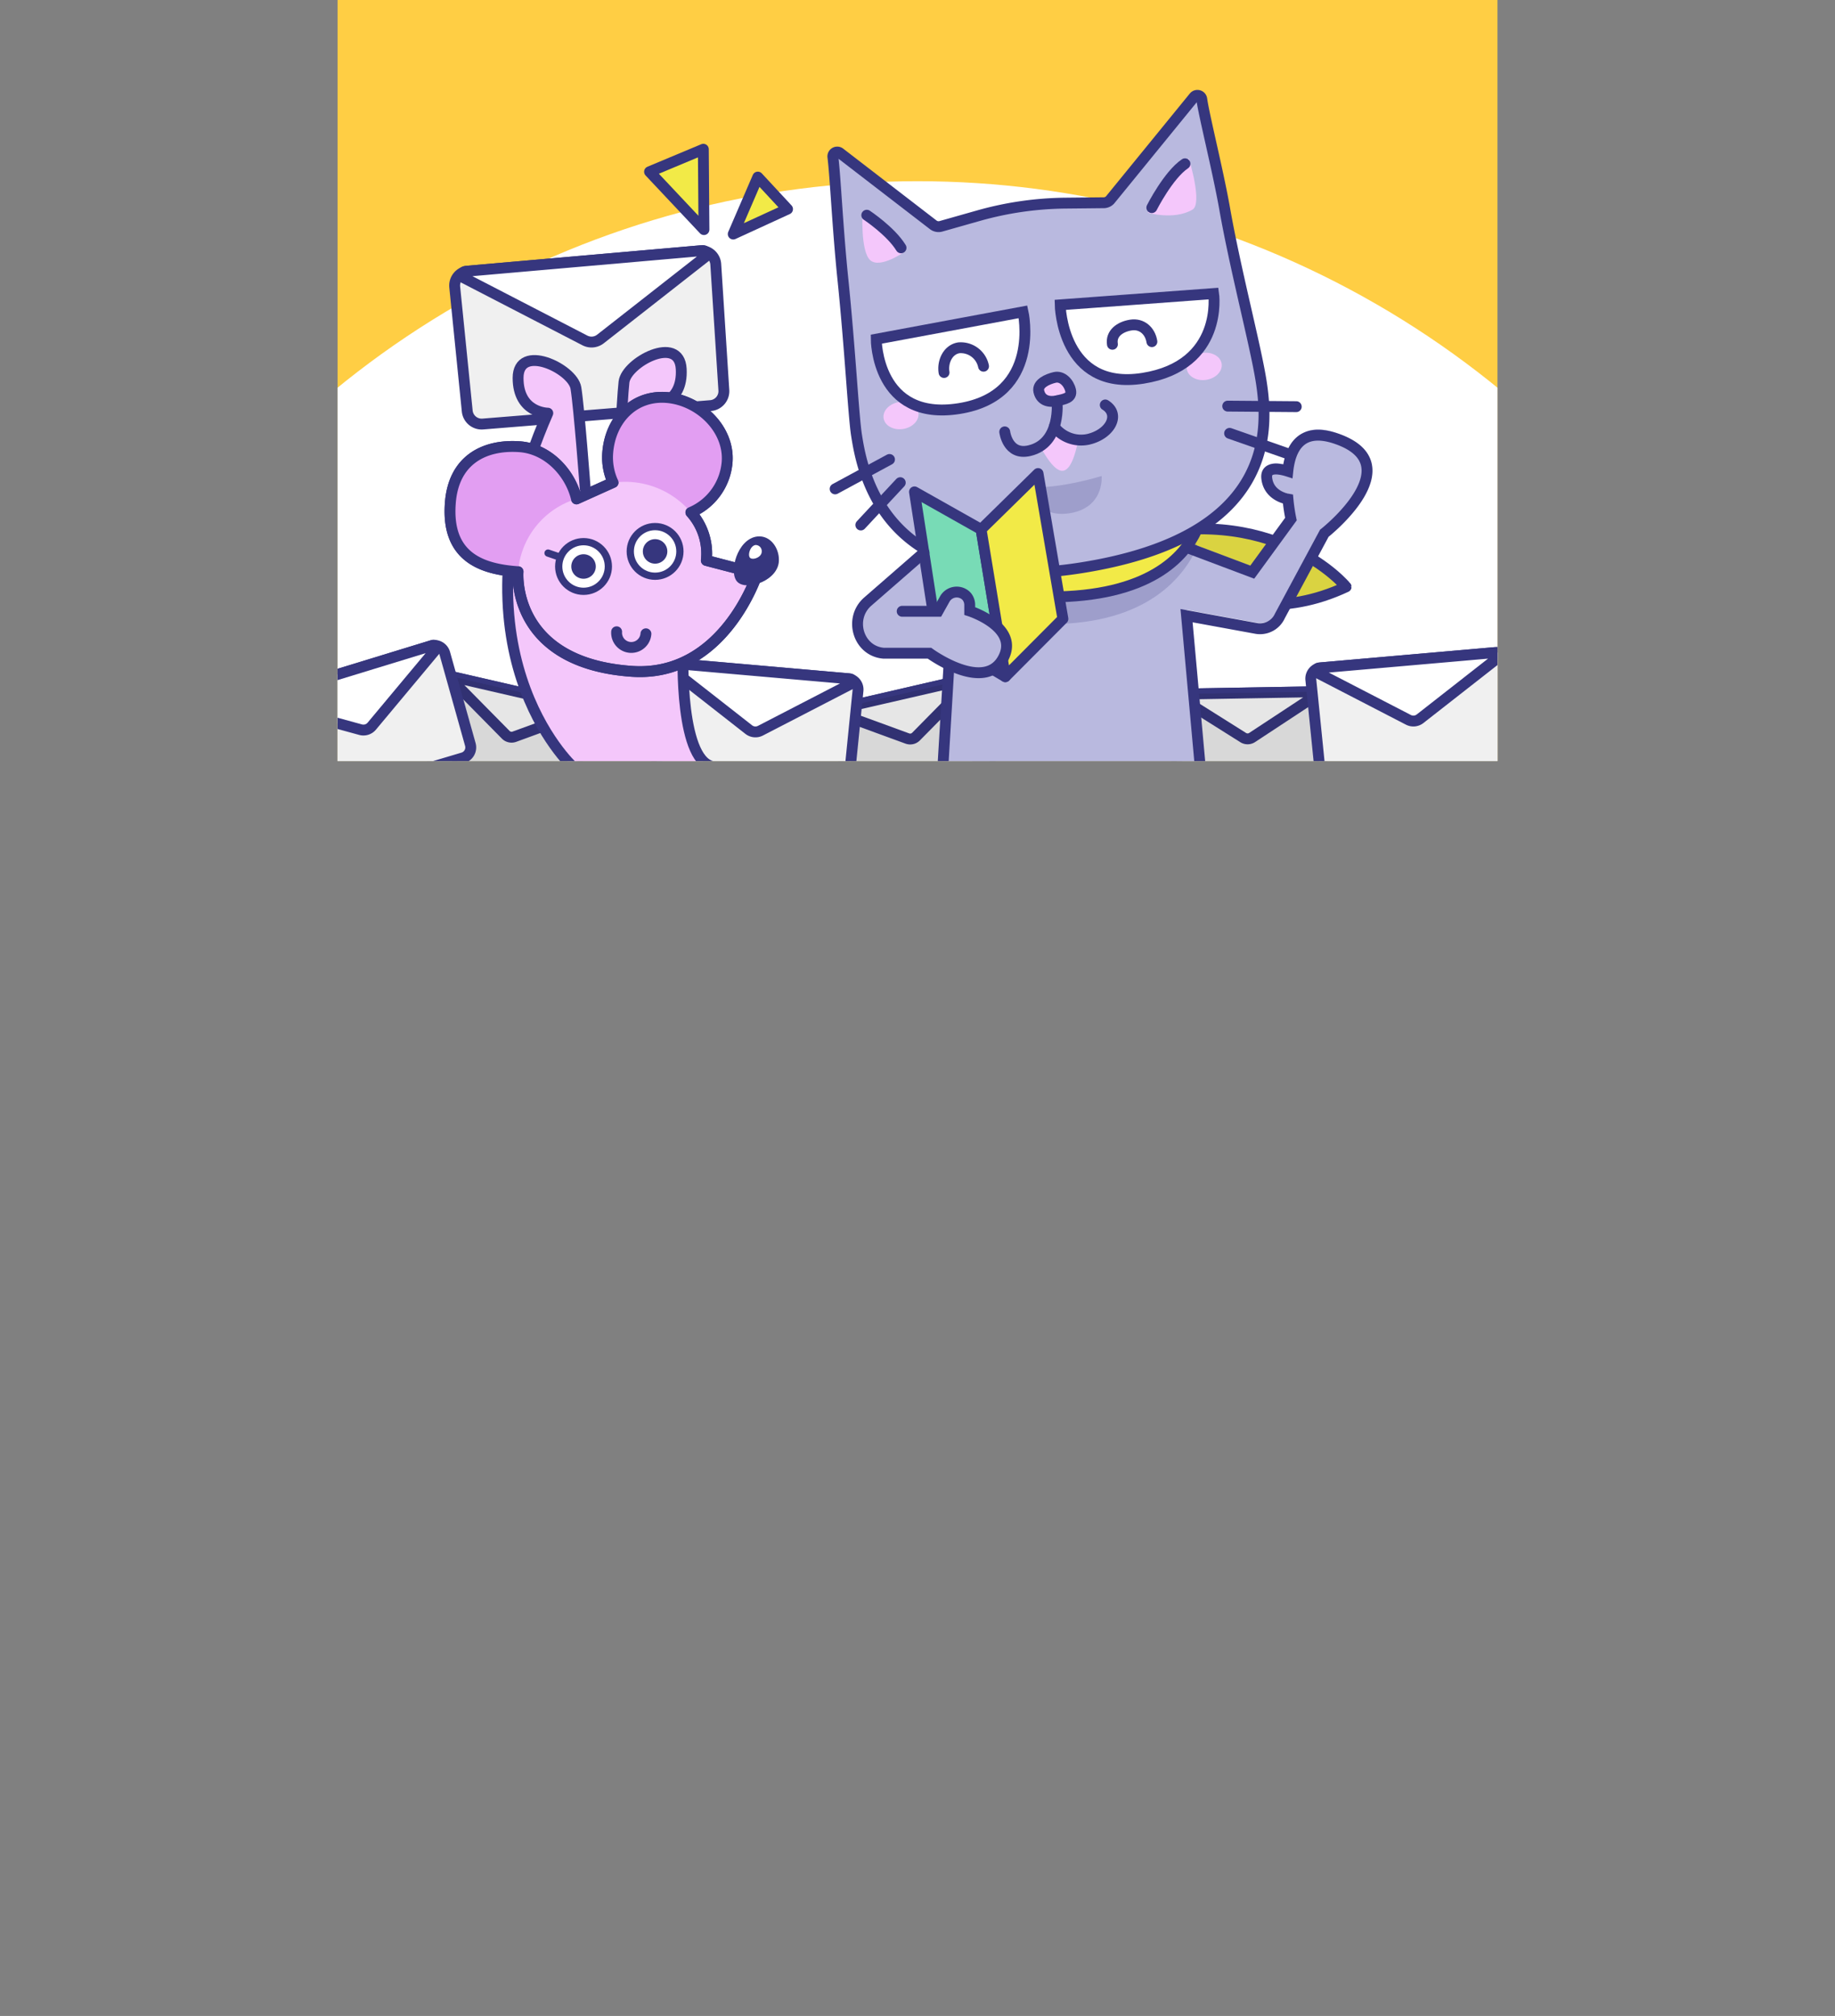 <svg xmlns="http://www.w3.org/2000/svg" xmlns:xlink="http://www.w3.org/1999/xlink" viewBox="0 0 506.25 556.25"><rect x="0" y="0" width="506.25" height="556.25" fill="#808080" stroke="none"/><defs><style>.cls-1,.cls-10,.cls-17{fill:none;}.cls-2{clip-path:url(#clip-path);}.cls-3{fill:#ffce44;}.cls-14,.cls-21,.cls-4,.cls-6{fill:#fff;}.cls-5{fill:#f0f0f0;}.cls-10,.cls-11,.cls-13,.cls-14,.cls-17,.cls-18,.cls-19,.cls-21,.cls-22,.cls-23,.cls-5,.cls-6,.cls-8{stroke:#36367e;stroke-linecap:round;}.cls-11,.cls-13,.cls-14,.cls-17,.cls-23,.cls-5,.cls-6,.cls-8{stroke-linejoin:round;}.cls-10,.cls-11,.cls-13,.cls-17,.cls-18,.cls-19,.cls-21,.cls-22,.cls-23,.cls-5,.cls-6,.cls-8{stroke-width:3px;}.cls-7{opacity:0.1;}.cls-8{fill:#dad341;}.cls-19,.cls-9{fill:#b9b9df;}.cls-10,.cls-18,.cls-19,.cls-21,.cls-22{stroke-miterlimit:10;}.cls-11,.cls-18{fill:#f2ea47;}.cls-12,.cls-15{fill:#36367e;}.cls-12{opacity:0.2;}.cls-13,.cls-20,.cls-22{fill:#f4c7fb;}.cls-14{stroke-width:2px;}.cls-16{fill:#e29ef2;}.cls-23{fill:#78dbb6;}</style><clipPath id="clip-path" transform="translate(93.13)"><rect class="cls-1" width="320" height="210"/></clipPath></defs><g id="レイヤー_2" data-name="レイヤー 2"><g id="illust"><g class="cls-2"><rect class="cls-3" x="93.13" width="320" height="210"/><g class="cls-2"><circle class="cls-4" cx="253.13" cy="303.13" r="253.13"/></g><path class="cls-5" d="M25.61,207.52l4.1-18.89a2.24,2.24,0,0,1,2.7-1.72L67.63,195a2.25,2.25,0,0,1,1.67,2.75l-4.84,19a2.25,2.25,0,0,1-2.71,1.63l-34.46-8.21A2.25,2.25,0,0,1,25.61,207.52Z" transform="translate(93.13)"/><path class="cls-6" d="M32.08,186.83l36,8.3a.56.56,0,0,1,.06,1.07l-19.36,7.08a2.26,2.26,0,0,1-2.38-.53l-14.79-15A.56.56,0,0,1,32.08,186.83Z" transform="translate(93.13)"/><g class="cls-7"><path d="M25.61,207.52l4.1-18.89a2.24,2.24,0,0,1,2.7-1.72L67.63,195a2.25,2.25,0,0,1,1.67,2.75l-4.84,19a2.25,2.25,0,0,1-2.71,1.63l-34.46-8.21A2.25,2.25,0,0,1,25.61,207.52Z" transform="translate(93.13)"/><path d="M32.08,186.83l36,8.3a.56.56,0,0,1,.06,1.07l-19.36,7.08a2.26,2.26,0,0,1-2.38-.53l-14.79-15A.56.56,0,0,1,32.08,186.83Z" transform="translate(93.13)"/></g><path class="cls-5" d="M-14.41,220.64l-7.86-24.55a3,3,0,0,1,2-3.78l46.08-14.1a3,3,0,0,1,3.77,2.06l7.05,25.15a3,3,0,0,1-2,3.68L-10.7,222.6A3,3,0,0,1-14.41,220.64Z" transform="translate(93.13)"/><path class="cls-6" d="M-20.73,192.44l47-14.39a.75.75,0,0,1,.79,1.2L9.46,200.34a3,3,0,0,1-3.1,1l-27.06-7.43A.75.75,0,0,1-20.73,192.44Z" transform="translate(93.13)"/><path class="cls-5" d="M180.37,208l-4.1-18.89a2.24,2.24,0,0,0-2.7-1.72l-35.22,8.12a2.25,2.25,0,0,0-1.67,2.75l4.84,19a2.25,2.25,0,0,0,2.71,1.63l34.46-8.21A2.25,2.25,0,0,0,180.37,208Z" transform="translate(93.13)"/><path class="cls-6" d="M173.9,187.33l-36,8.3a.56.56,0,0,0-.06,1.07l19.36,7.08a2.26,2.26,0,0,0,2.38-.53l14.79-15A.56.56,0,0,0,173.9,187.33Z" transform="translate(93.13)"/><g class="cls-7"><path d="M180.37,208l-4.1-18.89a2.24,2.24,0,0,0-2.7-1.72l-35.22,8.12a2.25,2.25,0,0,0-1.67,2.75l4.84,19a2.25,2.25,0,0,0,2.71,1.63l34.46-8.21A2.25,2.25,0,0,0,180.37,208Z" transform="translate(93.13)"/><path d="M173.9,187.33l-36,8.3a.56.56,0,0,0-.06,1.07l19.36,7.08a2.26,2.26,0,0,0,2.38-.53l14.79-15A.56.56,0,0,0,173.9,187.33Z" transform="translate(93.13)"/></g><path class="cls-5" d="M141,216.21l2.58-25.65a3,3,0,0,0-2.72-3.29l-48-4.2a3,3,0,0,0-3.25,2.79l-1.67,26.06a3,3,0,0,0,2.75,3.19l47.09,3.79A3,3,0,0,0,141,216.21Z" transform="translate(93.13)"/><path class="cls-6" d="M141.31,187.31l-49-4.29a.75.75,0,0,0-.53,1.34l21.65,16.95a3,3,0,0,0,3.23.31l24.93-12.89A.75.75,0,0,0,141.31,187.31Z" transform="translate(93.13)"/><path class="cls-5" d="M271.58,212.45l-.09-19.33a2.25,2.25,0,0,0-2.28-2.24l-36.14.63a2.25,2.25,0,0,0-2.21,2.34l.8,19.57a2.25,2.25,0,0,0,2.3,2.16l35.42-.87A2.25,2.25,0,0,0,271.58,212.45Z" transform="translate(93.13)"/><path class="cls-6" d="M269.55,190.88l-36.89.64a.56.56,0,0,0-.29,1l17.48,11a2.27,2.27,0,0,0,2.43,0l17.58-11.57A.56.56,0,0,0,269.55,190.88Z" transform="translate(93.13)"/><g class="cls-7"><path d="M271.58,212.45l-.09-19.33a2.25,2.25,0,0,0-2.28-2.24l-36.14.63a2.25,2.25,0,0,0-2.21,2.34l.8,19.57a2.25,2.25,0,0,0,2.3,2.16l35.42-.87A2.25,2.25,0,0,0,271.58,212.45Z" transform="translate(93.13)"/><path d="M269.55,190.88l-36.89.64a.56.56,0,0,0-.29,1l17.48,11a2.27,2.27,0,0,0,2.43,0l17.58-11.57A.56.56,0,0,0,269.55,190.88Z" transform="translate(93.13)"/></g><path class="cls-5" d="M271.1,213.21l-2.59-25.65a3,3,0,0,1,2.72-3.29l48-4.2a3,3,0,0,1,3.25,2.79l1.67,26.06a3,3,0,0,1-2.75,3.19l-47.09,3.79A3,3,0,0,1,271.1,213.21Z" transform="translate(93.13)"/><path class="cls-6" d="M270.78,184.31l49-4.29a.75.75,0,0,1,.53,1.34l-21.65,16.95a3,3,0,0,1-3.23.31L270.5,185.73A.75.75,0,0,1,270.78,184.31Z" transform="translate(93.13)"/><path class="cls-5" d="M35.77,113.39,32.32,79.2A4,4,0,0,1,36,74.81l64-5.61a4,4,0,0,1,4.34,3.73l2.23,34.75a4,4,0,0,1-3.67,4.24L40.07,117A4,4,0,0,1,35.77,113.39Z" transform="translate(93.13)"/><path class="cls-6" d="M35.35,74.86l65.33-5.72a1,1,0,0,1,.71,1.78L72.53,93.53a4,4,0,0,1-4.31.4L35,76.75A1,1,0,0,1,35.35,74.86Z" transform="translate(93.13)"/><path class="cls-8" d="M217.08,148.92s26.62,29.22,61.17,13C278.25,161.93,258.33,137.63,217.08,148.92Z" transform="translate(93.13)"/><path class="cls-9" d="M161.8,150.86l-15.53,13.57c-5.32,4.65-2.65,13.65,4.37,14.24.28,0,.57,0,.85,0H163.3a37,37,0,0,0,5.36,3.15L167,210h71l-3.78-41.72,19.23,3.52a6,6,0,0,0,6.53-3.47l12.25-22.79s24.39-19.15,3-26.2c-9.39-3.09-12.4,2.65-13.08,9.08-1.52-.49-6.24-1.74-5.81,2,.53,4.55,4.88,5.57,5.85,5.75a49.28,49.28,0,0,0,.82,5.51l-10.67,14.64L230,147.85l-59.23-.92Z" transform="translate(93.13)"/><path class="cls-10" d="M275.24,120.94c-9.39-3.09-12.4,2.65-13.08,9.08-1.52-.49-6.24-1.74-5.81,1.95.53,4.55,4.88,5.57,5.85,5.75a49.28,49.28,0,0,0,.82,5.51l-10.67,14.64L230,149.45l-59.23-.92L167,211.6h71l-3.78-41.72,19.23,3.52a6,6,0,0,0,6.53-3.47l12.25-22.79S296.61,128,275.24,120.94Z" transform="translate(93.13)"/><polygon class="cls-11" points="194.21 63.35 179.2 47.39 194.04 41.18 194.21 63.35"/><polygon class="cls-11" points="202.29 64.58 209.07 48.86 217.27 57.7 202.29 64.58"/><path class="cls-12" d="M164.09,150.43s4.77,21.78,32.29,21.78,37.18-13.5,40.66-21S164.09,150.43,164.09,150.43Z" transform="translate(93.13)"/><path class="cls-13" d="M95.32,179.78s-1.17,31.82,9.07,31.82H64.92S29.52,179.33,58,114c0,0-8.2,0-8.2-9.71s15.06-2.61,15.95,2.75,2.58,27.88,2.58,27.88Z" transform="translate(93.13)"/><path class="cls-13" d="M77.41,133.42s1-22.6,1.61-28,15.28-13.27,15.79-3.59S87.13,112,87.13,112l1.68,32Z" transform="translate(93.13)"/><path class="cls-13" d="M49.79,157.75s-2.15,25.14,31.37,27.49c25.46,1.78,34.64-26.93,34.64-26.93l-14.06-3.67a17,17,0,0,0-4.26-13.25,16.52,16.52,0,0,0,10-14c.63-9.09-7.74-17.09-16.84-17.72S75.16,116,74.52,125.06A16.41,16.41,0,0,0,76,133.12l-10.08,4.54c-1.71-7.24-7.9-13.85-15.72-14.4-9.62-.67-18.26,3.57-19.1,15.66C30,154,40.17,157.08,49.79,157.75Z" transform="translate(93.13)"/><circle class="cls-14" cx="160.99" cy="156.31" r="6.85"/><circle class="cls-15" cx="160.99" cy="156.31" r="3.38"/><path class="cls-10" d="M85.07,174.88a4,4,0,0,1-8.08-.56" transform="translate(93.13)"/><circle class="cls-14" cx="180.73" cy="152.15" r="6.85"/><circle class="cls-15" cx="180.73" cy="152.15" r="3.38"/><path class="cls-16" d="M65.92,137.66c-1.71-7.24-7.9-13.85-15.72-14.4-9.62-.67-18.26,3.57-19.1,15.66C30,154,40.17,157.08,49.79,157.75l.09-.76a22.78,22.78,0,0,1,16-19.33Z" transform="translate(93.13)"/><path class="cls-16" d="M97.48,141.39a16.52,16.52,0,0,0,10-14c.63-9.09-7.74-17.09-16.84-17.72S75.16,116,74.52,125.06A16.41,16.41,0,0,0,76,133.12l1.8-.12a23.64,23.64,0,0,1,19.68,8.39Z" transform="translate(93.13)"/><path class="cls-17" d="M49.79,157.75s-2.15,25.14,31.37,27.49c25.46,1.78,34.64-26.93,34.64-26.93l-14.06-3.67a17,17,0,0,0-4.26-13.25,16.52,16.52,0,0,0,10-14c.63-9.09-7.74-17.09-16.84-17.72S75.16,116,74.52,125.06A16.41,16.41,0,0,0,76,133.12l-10.08,4.54c-1.71-7.24-7.9-13.85-15.72-14.4-9.62-.67-18.26,3.57-19.1,15.66C30,154,40.17,157.08,49.79,157.75Z" transform="translate(93.13)"/><path class="cls-15" d="M110.39,160.64c-2.68-2.45-.16-12,5.43-12.61,3.52-.38,6,3.08,5.94,6.55C121.73,160.13,113.1,163.11,110.39,160.64Z" transform="translate(93.13)"/><path class="cls-4" d="M113.82,153.93c-.76-.69,0-3.38,1.53-3.55a1.7,1.7,0,0,1,1.67,1.85C117,153.78,114.58,154.62,113.82,153.93Z" transform="translate(93.13)"/><line class="cls-14" x1="154.44" y1="153.72" x2="151.2" y2="152.61"/><path class="cls-18" d="M164.09,145.43s4.77,19.28,32.29,19.28,37.18-11,40.66-18.46S164.09,145.43,164.09,145.43Z" transform="translate(93.13)"/><path class="cls-19" d="M236.27,26.77a1.21,1.21,0,0,1,2.15.59c.67,4.77,4.41,19.49,6.32,30.24,3,17.05,8.5,37.69,10.06,47.58,2,12.87,4.4,42.93-49.62,51.49s-60.35-26-62-36.54c-.85-5.38-1.8-24-3.79-43.28-1.43-13.93-2.07-28.3-2.74-33.53a1.21,1.21,0,0,1,1.89-1.15l25.81,19.88a2.41,2.41,0,0,0,2.14.39l10.41-2.95a91.32,91.32,0,0,1,23.92-3.44l10.61-.11a2.4,2.4,0,0,0,1.88-1Z" transform="translate(93.13)"/><line class="cls-10" x1="230.4" y1="134.9" x2="245.4" y2="126.78"/><line class="cls-10" x1="237.49" y1="144.86" x2="248.37" y2="133.18"/><line class="cls-10" x1="338.71" y1="112.06" x2="357.62" y2="112.21"/><line class="cls-10" x1="339.23" y1="119.57" x2="354.98" y2="125.08"/><path class="cls-20" d="M234.87,43.77c-5.69,3.83-11.3,14.93-11.3,14.93s7.2,2.14,12.29-.86C238.72,56.15,234.87,43.77,234.87,43.77Z" transform="translate(93.13)"/><path class="cls-20" d="M144.84,58.33s8.23,5.46,11.67,11.08c0,0-6.75,4.82-9.53,2.41S144.84,58.33,144.84,58.33Z" transform="translate(93.13)"/><path class="cls-12" d="M200.42,133.75a85.48,85.48,0,0,0,10.37-2.4s.84,8.73-8.79,10.26-11-7.12-11-7.12A53.33,53.33,0,0,0,200.42,133.75Z" transform="translate(93.13)"/><ellipse class="cls-20" cx="155.45" cy="114.66" rx="4.86" ry="3.75" transform="translate(77.1 25.73) rotate(-9)"/><ellipse class="cls-20" cx="239.11" cy="101.1" rx="4.86" ry="3.75" transform="translate(80.25 38.65) rotate(-9)"/><path class="cls-21" d="M199.36,84.12,241.69,81s2.92,19.83-19.51,23.38S199.36,84.12,199.36,84.12Z" transform="translate(93.13)"/><path class="cls-21" d="M148.61,93.59l40.5-7.54s5.23,23.06-17.64,26.69S148.61,93.59,148.61,93.59Z" transform="translate(93.13)"/><path class="cls-22" d="M233.79,45.19c-4.6,3.1-9.15,12.1-9.15,12.1" transform="translate(93.13)"/><path class="cls-22" d="M146,59.38s6.66,4.42,9.45,9" transform="translate(93.13)"/><path class="cls-22" d="M193.47,108c-.49-2.13,2.36-3.39,4.39-3.86s3.88,1.44,4.37,3.56-1.77,2.44-3.75,2.89S194.09,110.71,193.47,108Z" transform="translate(93.13)"/><path class="cls-20" d="M197.77,117.62a9.86,9.86,0,0,1-4,5.54c.68.93,3.84,7.32,6.53,6.7s3.73-7.4,4.1-8.44A9.82,9.82,0,0,1,197.77,117.62Z" transform="translate(93.13)"/><path class="cls-10" d="M198.48,110.61s1.33,11.68-7.64,13.75c-6,1.4-6.78-5.2-6.78-5.2" transform="translate(93.13)"/><path class="cls-10" d="M197.72,117.76a9.33,9.33,0,0,0,9.38,3.46c6-1.38,9-6.8,4.7-9.48" transform="translate(93.13)"/><path class="cls-10" d="M213.77,95c-.48-3,2.08-4.83,5.08-5.31s5.33,1.57,5.81,4.58" transform="translate(93.13)"/><path class="cls-10" d="M167.32,102.78c-.48-3,1.07-6.33,4.08-6.81a6.41,6.41,0,0,1,6.81,5.08" transform="translate(93.13)"/><polygon class="cls-23" points="252.29 135.72 270.67 146.08 277.35 186.72 258.44 175.52 252.29 135.72"/><polygon class="cls-11" points="270.67 146.08 286.38 130.66 293.24 170.76 277.35 186.72 270.67 146.08"/><path class="cls-19" d="M161.8,152.46,146.27,166c-5.32,4.65-2.65,13.65,4.37,14.24.28,0,.57,0,.85,0H163.3s15.57,11.42,20.53,1c4-8.31-9.43-12.65-9.43-12.65V167a3.69,3.69,0,0,0-.81-2.4l-.3-.31a3.78,3.78,0,0,0-5.81,1.07l-1.85,3.31h-9.86" transform="translate(93.13)"/></g></g></g></svg>